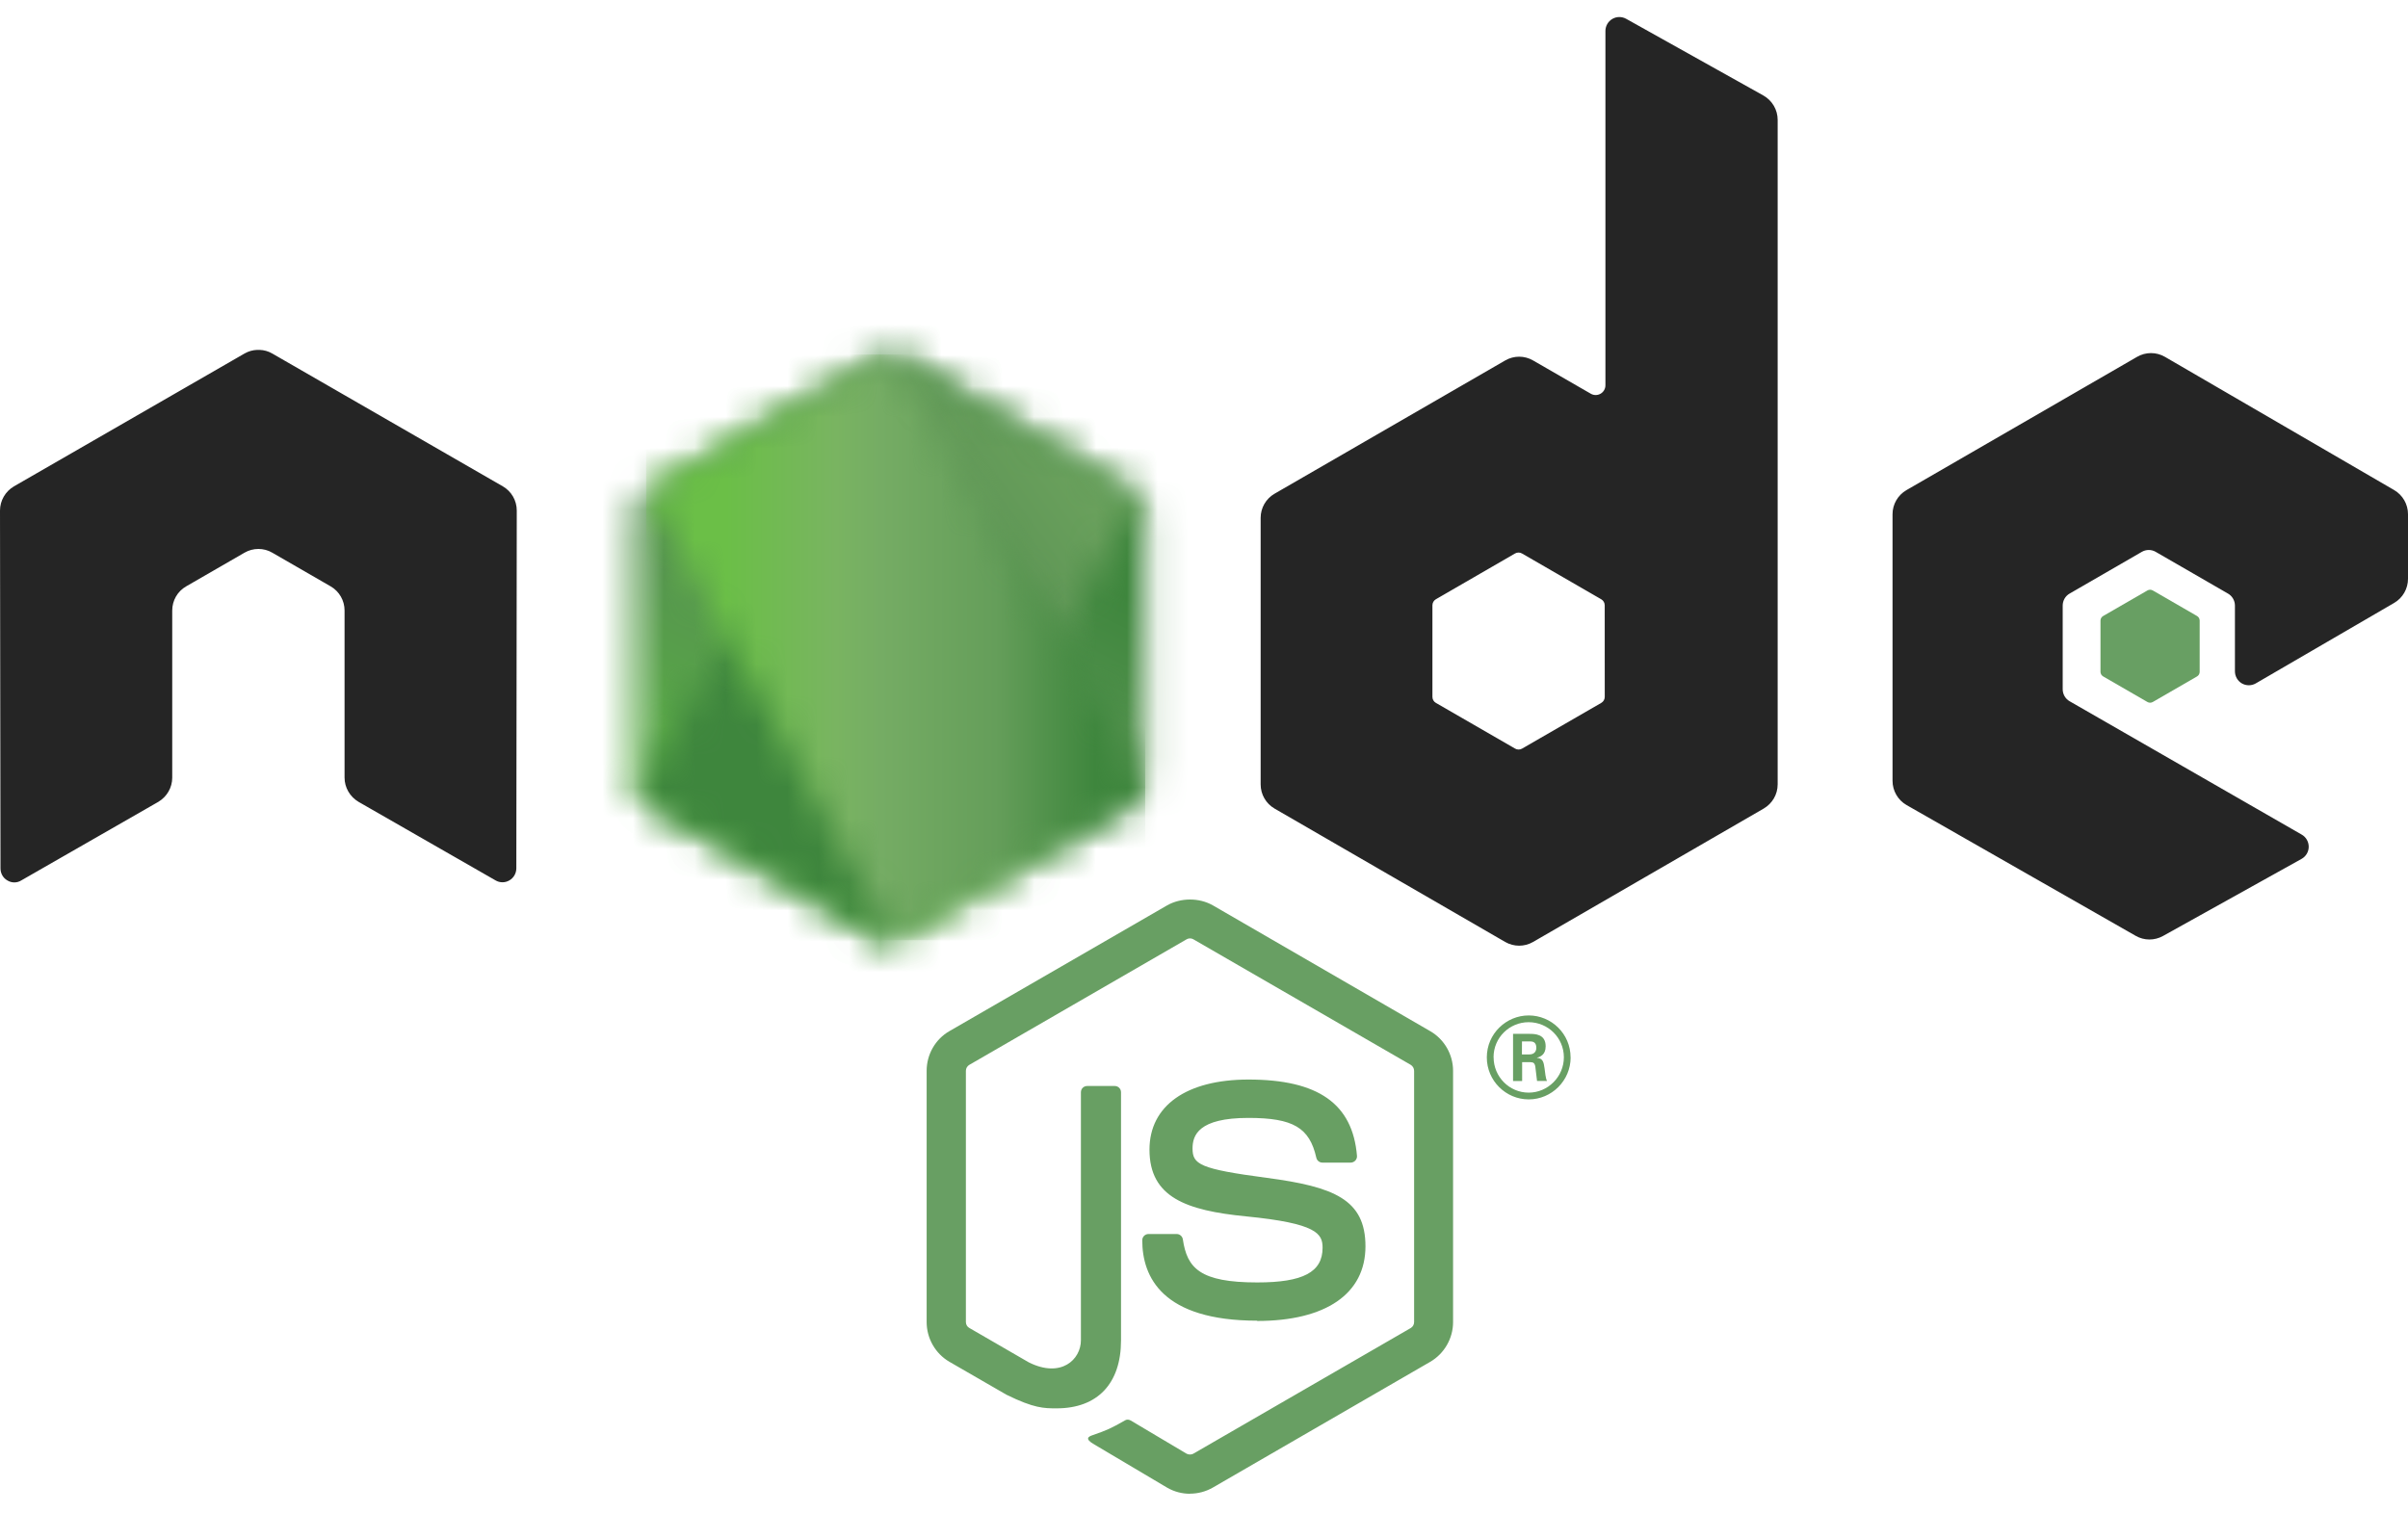 <svg width="78" height="49" viewBox="0 0 78 49" fill="none" xmlns="http://www.w3.org/2000/svg">
<path d="M38.545 48.392C38.288 48.392 38.032 48.325 37.806 48.194L35.455 46.8C35.103 46.603 35.275 46.534 35.391 46.494C35.859 46.33 35.954 46.292 36.454 46.008C36.506 45.978 36.575 45.989 36.629 46.02L38.436 47.094C38.501 47.129 38.593 47.129 38.654 47.094L45.698 43.022C45.763 42.985 45.806 42.909 45.806 42.831V34.691C45.806 34.61 45.763 34.538 45.697 34.497L38.655 30.429C38.59 30.39 38.504 30.39 38.438 30.429L31.398 34.497C31.33 34.536 31.287 34.612 31.287 34.689V42.83C31.287 42.907 31.329 42.982 31.396 43.019L33.325 44.135C34.373 44.659 35.013 44.041 35.013 43.419V35.385C35.013 35.27 35.102 35.182 35.217 35.182H36.109C36.22 35.182 36.312 35.27 36.312 35.385V43.423C36.312 44.822 35.55 45.625 34.226 45.625C33.819 45.625 33.498 45.625 32.602 45.184L30.754 44.117C30.298 43.852 30.016 43.358 30.016 42.83V34.689C30.016 34.16 30.298 33.665 30.754 33.404L37.806 29.33C38.252 29.078 38.844 29.078 39.287 29.33L46.329 33.406C46.784 33.669 47.068 34.161 47.068 34.691V42.831C47.068 43.359 46.784 43.852 46.329 44.117L39.287 48.191C39.061 48.321 38.805 48.389 38.544 48.389" fill="#689F63"/>
<path d="M40.728 42.785C37.646 42.785 37 41.368 37 40.18C37 40.067 37.091 39.977 37.204 39.977H38.114C38.214 39.977 38.299 40.05 38.315 40.15C38.452 41.078 38.861 41.546 40.725 41.546C42.21 41.546 42.841 41.211 42.841 40.422C42.841 39.968 42.661 39.631 40.355 39.405C38.426 39.214 37.234 38.789 37.234 37.244C37.234 35.82 38.433 34.973 40.441 34.973C42.697 34.973 43.814 35.757 43.955 37.441C43.961 37.5 43.94 37.556 43.901 37.599C43.862 37.639 43.807 37.664 43.751 37.664H42.836C42.74 37.664 42.658 37.597 42.638 37.505C42.418 36.529 41.885 36.216 40.438 36.216C38.817 36.216 38.629 36.781 38.629 37.205C38.629 37.719 38.851 37.869 41.037 38.158C43.203 38.446 44.23 38.852 44.23 40.376C44.23 41.912 42.95 42.794 40.718 42.794M49.298 34.16H49.534C49.728 34.16 49.765 34.025 49.765 33.945C49.765 33.737 49.622 33.737 49.543 33.737H49.3L49.298 34.16ZM49.011 33.493H49.534C49.714 33.493 50.067 33.493 50.067 33.896C50.067 34.176 49.887 34.235 49.779 34.27C49.989 34.284 50.003 34.422 50.032 34.616C50.046 34.738 50.069 34.948 50.111 35.019H49.788C49.779 34.948 49.73 34.56 49.73 34.538C49.709 34.452 49.679 34.41 49.571 34.41H49.305V35.02H49.011V33.493ZM48.381 34.252C48.381 34.885 48.891 35.397 49.517 35.397C50.148 35.397 50.657 34.874 50.657 34.252C50.657 33.618 50.141 33.115 49.515 33.115C48.898 33.115 48.379 33.611 48.379 34.251M50.876 34.256C50.876 35.005 50.264 35.616 49.518 35.616C48.778 35.616 48.161 35.012 48.161 34.256C48.161 33.486 48.792 32.896 49.518 32.896C50.25 32.896 50.874 33.488 50.874 34.256" fill="#689F63"/>
<path fill-rule="evenodd" clip-rule="evenodd" d="M16.739 16.541C16.739 16.216 16.568 15.918 16.288 15.756L8.82 11.453C8.694 11.379 8.553 11.34 8.41 11.335H8.332C8.189 11.34 8.048 11.379 7.92 11.453L0.452 15.756C0.174 15.919 0 16.217 0 16.542L0.016 28.133C0.016 28.294 0.099 28.444 0.24 28.523C0.378 28.608 0.551 28.608 0.688 28.523L5.128 25.977C5.408 25.81 5.579 25.515 5.579 25.193V19.778C5.579 19.455 5.75 19.156 6.03 18.996L7.92 17.905C8.06 17.824 8.215 17.784 8.371 17.784C8.526 17.784 8.684 17.824 8.82 17.905L10.709 18.995C10.989 19.156 11.161 19.454 11.161 19.777V25.192C11.161 25.513 11.334 25.81 11.613 25.976L16.05 28.52C16.189 28.603 16.363 28.603 16.501 28.52C16.638 28.441 16.725 28.291 16.725 28.13L16.739 16.541ZM51.981 22.576C51.981 22.657 51.938 22.731 51.868 22.771L49.303 24.252C49.233 24.292 49.147 24.292 49.078 24.252L46.512 22.771C46.441 22.731 46.399 22.657 46.399 22.576V19.61C46.399 19.529 46.441 19.455 46.51 19.414L49.074 17.931C49.145 17.89 49.231 17.89 49.301 17.931L51.867 19.414C51.938 19.455 51.98 19.529 51.98 19.61L51.981 22.576ZM52.674 0.609C52.534 0.531 52.363 0.533 52.225 0.614C52.088 0.695 52.003 0.843 52.003 1.004V12.482C52.003 12.595 51.943 12.699 51.845 12.755C51.748 12.812 51.627 12.812 51.529 12.755L49.659 11.677C49.38 11.515 49.037 11.515 48.757 11.677L41.286 15.994C41.007 16.155 40.835 16.453 40.835 16.775V25.413C40.835 25.736 41.007 26.033 41.286 26.195L48.757 30.516C49.036 30.677 49.38 30.677 49.659 30.516L57.13 26.194C57.409 26.031 57.582 25.735 57.582 25.411V3.883C57.582 3.555 57.404 3.254 57.118 3.093L52.674 0.609ZM77.552 19.532C77.829 19.371 78 19.073 78 18.751V16.658C78 16.336 77.829 16.038 77.551 15.876L70.128 11.561C69.847 11.398 69.504 11.398 69.223 11.561L61.754 15.878C61.474 16.041 61.303 16.337 61.303 16.66V25.295C61.303 25.62 61.477 25.92 61.758 26.081L69.179 30.317C69.452 30.474 69.787 30.476 70.064 30.322L74.553 27.824C74.695 27.744 74.784 27.594 74.784 27.432C74.784 27.269 74.698 27.117 74.557 27.038L67.042 22.719C66.901 22.639 66.815 22.489 66.815 22.329V19.62C66.815 19.458 66.899 19.309 67.04 19.229L69.378 17.878C69.518 17.797 69.689 17.797 69.828 17.878L72.168 19.229C72.307 19.308 72.394 19.458 72.394 19.619V21.748C72.394 21.909 72.48 22.059 72.619 22.14C72.758 22.22 72.931 22.22 73.07 22.139L77.552 19.532Z" fill="#252525"/>
<path fill-rule="evenodd" clip-rule="evenodd" d="M69.56 19.128C69.613 19.097 69.679 19.097 69.733 19.128L71.166 19.956C71.22 19.987 71.252 20.044 71.252 20.106V21.764C71.252 21.826 71.22 21.883 71.166 21.914L69.733 22.742C69.679 22.773 69.613 22.773 69.56 22.742L68.127 21.914C68.073 21.883 68.039 21.826 68.039 21.764V20.106C68.039 20.044 68.071 19.987 68.126 19.956L69.56 19.128Z" fill="#689F63"/>
<mask id="mask0_337_706" style="mask-type:luminance" maskUnits="userSpaceOnUse" x="20" y="11" width="18" height="20">
<path d="M28.346 11.599L20.918 15.893C20.639 16.054 20.469 16.35 20.469 16.671V25.265C20.469 25.586 20.639 25.882 20.918 26.043L28.347 30.34C28.624 30.5 28.967 30.5 29.244 30.34L36.672 26.043C36.949 25.882 37.12 25.585 37.12 25.265V16.671C37.12 16.35 36.949 16.054 36.67 15.893L29.244 11.599C29.104 11.519 28.949 11.479 28.794 11.479C28.639 11.479 28.483 11.519 28.344 11.599" fill="white"/>
</mask>
<g mask="url(#mask0_337_706)">
<path d="M44.626 15.161L23.694 4.886L12.961 26.813L33.893 37.089L44.626 15.161Z" fill="url(#paint0_linear_337_706)"/>
</g>
<mask id="mask1_337_706" style="mask-type:luminance" maskUnits="userSpaceOnUse" x="20" y="11" width="17" height="20">
<path d="M20.648 25.81C20.72 25.902 20.808 25.982 20.913 26.043L27.285 29.729L28.347 30.34C28.505 30.431 28.686 30.47 28.864 30.457C28.923 30.452 28.983 30.441 29.04 30.425L36.875 16.058C36.815 15.993 36.745 15.938 36.666 15.892L31.802 13.079L29.231 11.598C29.158 11.555 29.079 11.525 28.998 11.504L20.648 25.81Z" fill="white"/>
</mask>
<g mask="url(#mask1_337_706)">
<path d="M11.598 18.204L26.378 38.237L45.925 23.774L31.144 3.741L11.598 18.204Z" fill="url(#paint1_linear_337_706)"/>
</g>
<mask id="mask2_337_706" style="mask-type:luminance" maskUnits="userSpaceOnUse" x="20" y="11" width="18" height="20">
<path d="M28.696 11.488C28.571 11.501 28.449 11.539 28.337 11.603L20.93 15.885L28.917 30.454C29.028 30.439 29.137 30.401 29.236 30.344L36.665 26.047C36.894 25.914 37.051 25.689 37.099 25.433L28.956 11.503C28.896 11.491 28.836 11.485 28.774 11.485C28.75 11.485 28.725 11.486 28.7 11.488" fill="white"/>
</mask>
<g mask="url(#mask2_337_706)">
<path d="M20.93 11.485V30.455H37.096V11.485H20.93Z" fill="url(#paint2_linear_337_706)"/>
</g>
<defs>
<linearGradient id="paint0_linear_337_706" x1="34.154" y1="10.008" x2="23.396" y2="31.92" gradientUnits="userSpaceOnUse">
<stop offset="0.3" stop-color="#3E863D"/>
<stop offset="0.5" stop-color="#55934F"/>
<stop offset="0.8" stop-color="#5AAD45"/>
</linearGradient>
<linearGradient id="paint1_linear_337_706" x1="19.076" y1="28.335" x2="38.644" y2="13.898" gradientUnits="userSpaceOnUse">
<stop offset="0.57" stop-color="#3E863D"/>
<stop offset="0.72" stop-color="#619857"/>
<stop offset="1" stop-color="#76AC64"/>
</linearGradient>
<linearGradient id="paint2_linear_337_706" x1="20.935" y1="20.97" x2="37.099" y2="20.97" gradientUnits="userSpaceOnUse">
<stop offset="0.16" stop-color="#6BBF47"/>
<stop offset="0.38" stop-color="#79B461"/>
<stop offset="0.47" stop-color="#75AC64"/>
<stop offset="0.7" stop-color="#659E5A"/>
<stop offset="0.9" stop-color="#3E863D"/>
</linearGradient>
</defs>
</svg>